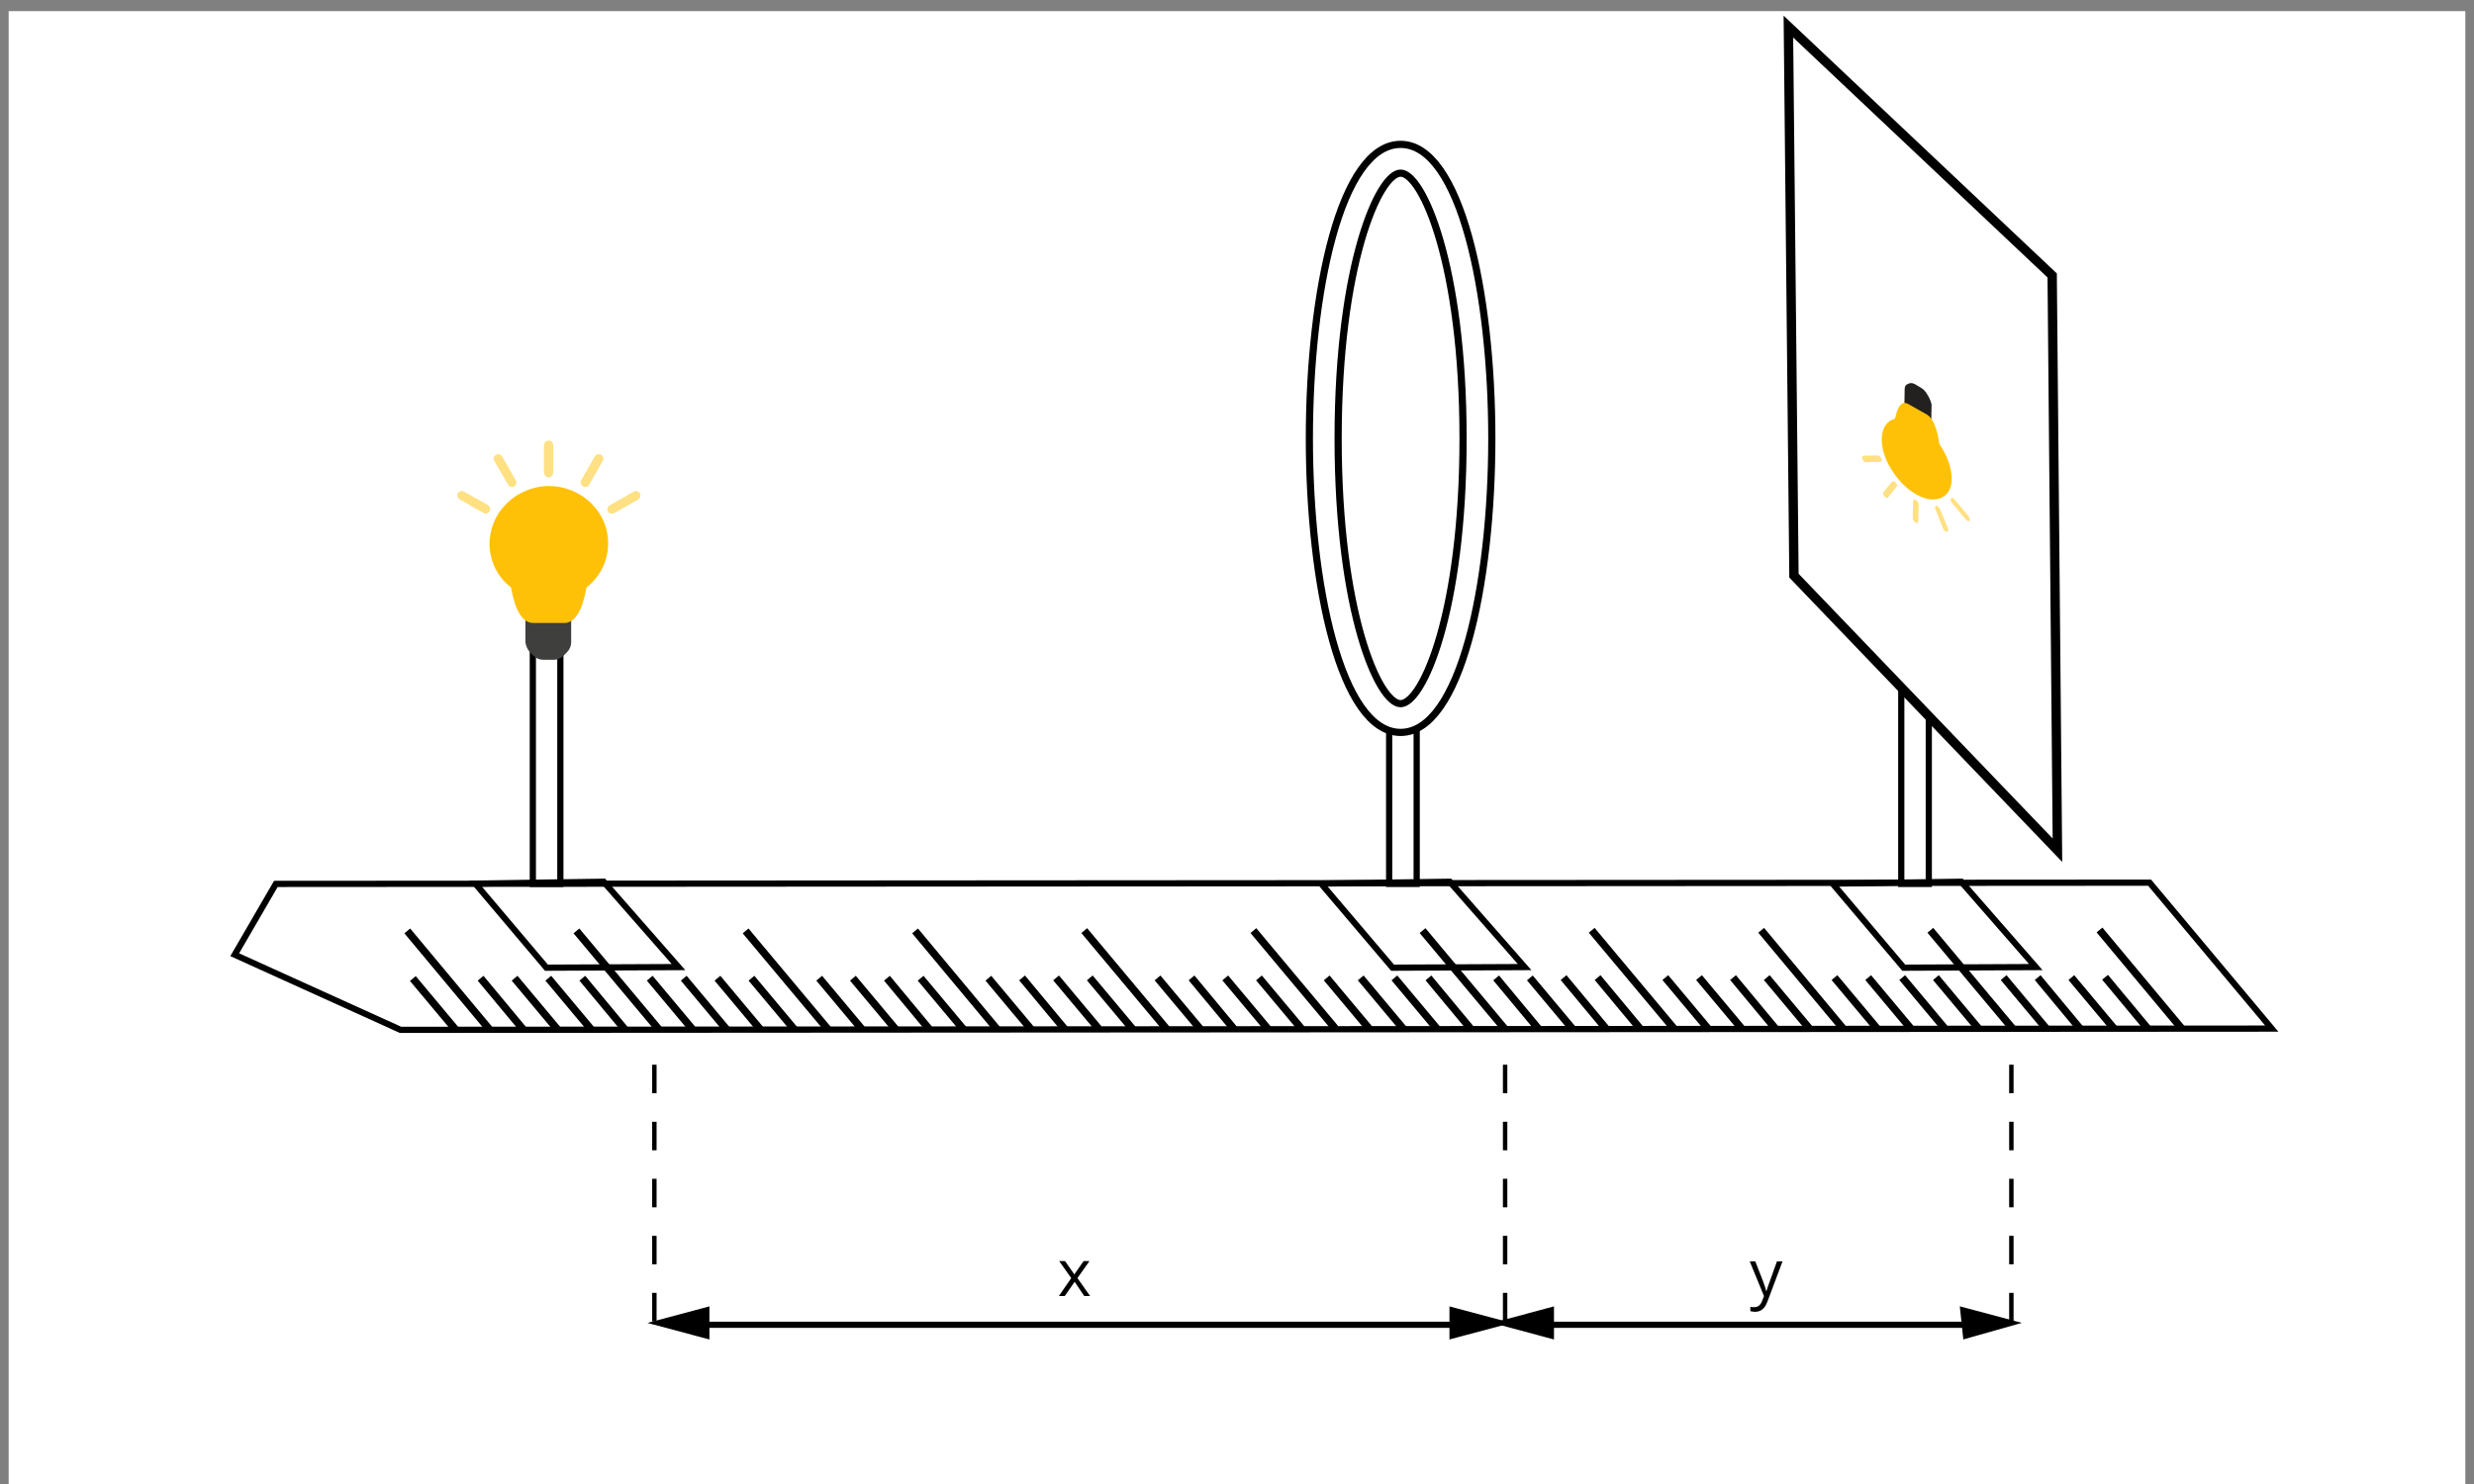 <?xml version="1.0" encoding="utf-8"?>
<!-- Generator: Adobe Illustrator 24.2.3, SVG Export Plug-In . SVG Version: 6.00 Build 0)  -->
<svg xmlns="http://www.w3.org/2000/svg" xmlns:xlink="http://www.w3.org/1999/xlink" version="1.1" id="Warstwa_1" x="0px" y="0px" viewBox="0 0 800 480" style="enable-background:new 0 0 800 480;" xml:space="preserve">
<rect x="0" y="0" width="800" height="480" fill="#808080" stroke="none"/>
<style type="text/css">
	.st0{fill:#FFFFFF;}
	.st1{fill:none;stroke:#000000;stroke-width:1.427;stroke-miterlimit:10;stroke-dasharray:9.224;}
	.st2{enable-background:new    ;}
	.st3{stroke:#000000;stroke-width:2;stroke-miterlimit:10;}
	.st4{stroke:#000000;stroke-miterlimit:10;}
	.st5{fill:#FFFFFF;stroke:#000000;stroke-width:2.007;stroke-miterlimit:10;}
	.st6{fill:none;stroke:#000000;stroke-width:2.435;stroke-miterlimit:10;}
	.st7{fill:#FFFFFF;stroke:#000000;stroke-width:3.022;stroke-miterlimit:10;}
	.st8{fill:none;stroke:#000000;stroke-width:2.007;stroke-miterlimit:10;}
	.st9{fill:#FFFFFF;stroke:#000000;stroke-width:2.323;stroke-miterlimit:10;}
	.st10{fill:#3F3F3E;}
	.st11{fill:#FFE082;}
	.st12{fill:#FFC107;}
	.st13{fill:#23211F;}
</style>
<g id="rysunek">
	<rect x="2.8" y="3.6" class="st0" width="794.4" height="477"/>
</g>
<line class="st1" x1="211.6" y1="427.4" x2="211.6" y2="342.4"/>
<line class="st1" x1="486.7" y1="427.4" x2="486.7" y2="342.4"/>
<line class="st1" x1="650.4" y1="427.4" x2="650.4" y2="342.4"/>
<g>
	<g class="st2">
		<path d="M346.4,413.4l-3.9-5.5h1.9l3,4.3l3-4.3h1.9l-3.9,5.5l4.1,5.8h-1.9l-3.1-4.6l-3.2,4.6h-1.9L346.4,413.4z"/>
	</g>
</g>
<g>
	<g class="st2">
		<path d="M565.8,408h1.8l2.5,6.4c0.5,1.5,0.9,2.5,1,3.2h0.1c0.1-0.3,0.3-0.9,0.6-1.8c0.3-0.8,1.2-3.4,2.8-7.8h1.8l-4.8,12.8    c-0.5,1.3-1,2.2-1.7,2.7c-0.6,0.5-1.4,0.8-2.4,0.8c-0.5,0-1-0.1-1.5-0.2v-1.4c0.4,0.1,0.8,0.1,1.3,0.1c1.2,0,2-0.7,2.5-2l0.6-1.6    L565.8,408z"/>
	</g>
</g>
<g>
	<g>
		<line class="st3" x1="222.2" y1="428.5" x2="477.9" y2="428.5"/>
		<line class="st3" x1="495.6" y1="428.5" x2="645.4" y2="428.5"/>
		<g>
			<polygon class="st4" points="228.9,432.6 211.3,427.9 228.9,423.2    "/>
		</g>
		<g>
			<polygon class="st4" points="469.2,423.2 486.8,427.9 469.2,432.6    "/>
		</g>
		<g>
			<polygon class="st4" points="502,432.6 484.5,427.9 502,423.2    "/>
		</g>
		<g>
			<polygon class="st4" points="634.3,423.2 651.9,427.9 635.3,432.6    "/>
		</g>
	</g>
</g>
<g>
	<g>
		<polygon class="st5" points="89.2,285.9 695.1,285.5 734.6,332.7 129.5,333.1 75.9,308.8   "/>
		<g>
			<line class="st6" x1="694.5" y1="332.7" x2="680.7" y2="316.1"/>
			<line class="st6" x1="705.5" y1="332.7" x2="678.9" y2="300.8"/>
			<line class="st6" x1="650.8" y1="332.7" x2="624.2" y2="300.9"/>
			<line class="st6" x1="683.6" y1="332.7" x2="669.8" y2="316.2"/>
			<line class="st6" x1="672.6" y1="332.7" x2="658.9" y2="316.2"/>
			<line class="st6" x1="661.7" y1="332.7" x2="647.9" y2="316.2"/>
			<line class="st6" x1="639.8" y1="332.7" x2="626" y2="316.2"/>
			<line class="st6" x1="596" y1="332.7" x2="569.5" y2="300.9"/>
			<line class="st6" x1="628.9" y1="332.7" x2="615.1" y2="316.2"/>
			<line class="st6" x1="607" y1="332.7" x2="593.2" y2="316.2"/>
			<line class="st6" x1="617.9" y1="332.7" x2="604.1" y2="316.2"/>
			<line class="st6" x1="585.1" y1="332.7" x2="571.3" y2="316.2"/>
			<line class="st6" x1="541.3" y1="332.7" x2="514.7" y2="300.9"/>
			<line class="st6" x1="574.1" y1="332.7" x2="560.4" y2="316.2"/>
			<line class="st6" x1="552.3" y1="332.7" x2="538.5" y2="316.2"/>
			<line class="st6" x1="563.2" y1="332.7" x2="549.4" y2="316.2"/>
			<line class="st6" x1="530.4" y1="332.8" x2="516.6" y2="316.2"/>
			<line class="st6" x1="486.6" y1="332.8" x2="460" y2="301"/>
			<line class="st6" x1="519.4" y1="332.8" x2="505.6" y2="316.2"/>
			<line class="st6" x1="497.5" y1="332.8" x2="483.8" y2="316.3"/>
			<line class="st6" x1="508.5" y1="332.8" x2="494.7" y2="316.3"/>
			<line class="st6" x1="431.9" y1="332.8" x2="405.3" y2="301"/>
			<line class="st6" x1="475.6" y1="332.8" x2="461.9" y2="316.3"/>
			<line class="st6" x1="464.7" y1="332.8" x2="450.9" y2="316.3"/>
			<line class="st6" x1="442.8" y1="332.8" x2="429" y2="316.3"/>
			<line class="st6" x1="453.8" y1="332.8" x2="440" y2="316.3"/>
			<line class="st6" x1="377.2" y1="332.8" x2="350.6" y2="301"/>
			<line class="st6" x1="420.9" y1="332.8" x2="407.1" y2="316.3"/>
			<line class="st6" x1="410" y1="332.8" x2="396.2" y2="316.3"/>
			<line class="st6" x1="388.1" y1="332.8" x2="374.3" y2="316.3"/>
			<line class="st6" x1="399" y1="332.8" x2="385.3" y2="316.3"/>
			<line class="st6" x1="366.2" y1="332.8" x2="352.4" y2="316.3"/>
			<line class="st6" x1="322.4" y1="332.9" x2="295.9" y2="301.1"/>
			<line class="st6" x1="355.3" y1="332.8" x2="341.5" y2="316.3"/>
			<line class="st6" x1="333.4" y1="332.9" x2="319.6" y2="316.4"/>
			<line class="st6" x1="344.3" y1="332.9" x2="330.5" y2="316.3"/>
			<line class="st6" x1="267.7" y1="332.9" x2="241.1" y2="301.1"/>
			<line class="st6" x1="311.5" y1="332.9" x2="297.7" y2="316.4"/>
			<line class="st6" x1="300.5" y1="332.9" x2="286.8" y2="316.4"/>
			<line class="st6" x1="278.7" y1="332.9" x2="264.9" y2="316.4"/>
			<line class="st6" x1="289.6" y1="332.9" x2="275.8" y2="316.4"/>
			<line class="st6" x1="213" y1="332.9" x2="186.4" y2="301.1"/>
			<line class="st6" x1="256.8" y1="332.9" x2="243" y2="316.4"/>
			<line class="st6" x1="245.8" y1="332.9" x2="232" y2="316.4"/>
			<line class="st6" x1="223.9" y1="332.9" x2="210.1" y2="316.4"/>
			<line class="st6" x1="234.9" y1="332.9" x2="221.1" y2="316.4"/>
			<line class="st6" x1="158.3" y1="333" x2="131.7" y2="301.1"/>
			<line class="st6" x1="202" y1="332.9" x2="188.3" y2="316.4"/>
			<line class="st6" x1="191.1" y1="332.9" x2="177.3" y2="316.4"/>
			<line class="st6" x1="169.2" y1="333" x2="155.4" y2="316.4"/>
			<line class="st6" x1="147.3" y1="333" x2="133.5" y2="316.5"/>
			<line class="st6" x1="180.2" y1="332.9" x2="166.4" y2="316.4"/>
		</g>
	</g>
</g>
<g>
	<rect x="614.8" y="208.8" class="st5" width="8.9" height="77.1"/>
	<rect x="449.2" y="208.8" class="st5" width="8.9" height="77.1"/>
	<rect x="172.3" y="208.8" class="st5" width="8.9" height="77.1"/>
	<polygon class="st7" points="580.1,186.2 665.3,275 663.6,89.1 578.3,8.6  "/>
</g>
<polygon class="st8" points="592.6,285.8 615.6,313 658.3,312.8 634.2,285.2 "/>
<polygon class="st8" points="427.2,285.8 450.3,313 493,312.8 468.8,285.2 "/>
<polygon class="st8" points="153.7,285.8 176.7,313 219.4,312.8 195.2,285.2 "/>
<ellipse class="st9" cx="453.8" cy="141.1" rx="24.8" ry="90.5"/>
<g>
	<path class="st9" d="M452.9,236.9c-19.3,0-29.5-47.8-29.5-95.1s10.1-95.1,29.5-95.1c19.3,0,29.5,47.8,29.5,95.1   S472.2,236.9,452.9,236.9z M452.9,56c-7,0-20.2,29.5-20.2,85.8s13.1,85.8,20.2,85.8s20.2-29.5,20.2-85.8S459.9,56,452.9,56z"/>
</g>
<g>
	<path class="st10" d="M171.3,210.9l1.2,1.2c0.8,0.8,2,1.3,3.1,1.3h3.5c1.2,0,2.3-0.5,3.1-1.3l1.2-1.2c0.8-0.8,1.3-2,1.3-3.1v-9.1   h-14.8v9.1C170.1,208.9,170.5,210,171.3,210.9z"/>
	<g>
		<path class="st11" d="M177.4,154.4c0.8,0,1.5-0.7,1.5-1.5V144c0-0.8-0.7-1.5-1.5-1.5s-1.5,0.7-1.5,1.5v8.9    C176,153.7,176.6,154.4,177.4,154.4z"/>
		<path class="st11" d="M188.5,157.3c0.7,0.4,1.6,0.2,2-0.5l4.4-7.7c0.4-0.7,0.2-1.6-0.5-2s-1.6-0.2-2,0.5c0,0,0,0.1-0.1,0.1    l-4.4,7.7C187.6,156,187.8,156.9,188.5,157.3z"/>
		<path class="st11" d="M198.6,166l7.7-4.4c0.7-0.4,1-1.3,0.6-2s-1.3-1-2-0.6c0,0-0.1,0-0.1,0.1l-7.7,4.4c-0.7,0.4-0.9,1.3-0.5,2    C197.1,166.1,197.9,166.3,198.6,166z"/>
		<path class="st11" d="M164.3,156.8c0.4,0.7,1.3,0.9,2,0.5c0.6-0.4,0.9-1.3,0.5-1.9l-4.4-7.7c-0.4-0.7-1.3-1-2-0.6s-1,1.3-0.6,2    c0,0,0,0.1,0.1,0.1L164.3,156.8z"/>
		<path class="st11" d="M148.6,161.5l7.7,4.4c0.7,0.4,1.6,0.2,2-0.5c0.4-0.7,0.2-1.6-0.5-2c0,0-0.1,0-0.1-0.1L150,159    c-0.7-0.4-1.6-0.1-2,0.6C147.7,160.3,147.9,161.1,148.6,161.5z"/>
	</g>
	<path class="st12" d="M165,189.8c0.2,0.1,0.3,0.3,0.3,0.5c0.6,3.1,2.2,11.2,7.1,11.2h10.1c4.9,0,6.5-8.2,7.1-11.2   c0-0.2,0.2-0.4,0.3-0.5c7.8-6.2,9-17.6,2.8-25.3c-0.5-0.6-1-1.1-1.5-1.7c-3.7-3.6-8.6-5.6-13.7-5.6h-0.3   c-5.2,0.1-10.2,2.3-13.8,6.1c-3.4,3.5-5.2,8.2-5.1,13.1C158.5,181.7,160.9,186.6,165,189.8z"/>
</g>
<g>
	<path class="st13" d="M623.8,128.6l-0.7-1.2c-0.5-0.8-1.1-1.5-1.8-1.9l-2-1.2c-0.7-0.4-1.4-0.5-1.9-0.3l-0.7,0.3   c-0.5,0.2-0.8,0.8-0.8,1.5l-0.1,5.7l8.7,5l0.1-5.7C624.5,130.3,624.2,129.4,623.8,128.6z"/>
	<g>
		<path class="st11" d="M619.5,161.7c-0.5-0.3-0.9-0.1-0.9,0.4l-0.1,5.5c0,0.5,0.4,1.1,0.9,1.4c0.5,0.3,0.9,0.1,0.9-0.4l0.1-5.5    C620.4,162.6,620,162,619.5,161.7z"/>
		<path class="st11" d="M613,156.1c-0.4-0.5-0.9-0.6-1.2-0.3l-2.7,3.3c-0.3,0.3-0.2,0.9,0.2,1.4s0.9,0.7,1.2,0.4c0,0,0,0,0,0    l2.7-3.3C613.6,157.2,613.5,156.6,613,156.1z"/>
		<path class="st11" d="M607.2,147.3l-4.6,0.1c-0.4,0-0.6,0.4-0.4,1c0.2,0.6,0.7,1.1,1.2,1.1c0,0,0,0,0.1,0l4.6-0.1    c0.4,0,0.5-0.5,0.3-1.1C608.1,147.7,607.6,147.3,607.2,147.3z"/>
		<path class="st11" d="M627.3,164.6c-0.3-0.6-0.8-1-1.2-1c-0.4,0-0.5,0.5-0.3,1l2.5,6.3c0.2,0.6,0.7,1.1,1.2,1.1    c0.4,0,0.6-0.4,0.4-1c0,0,0-0.1,0-0.1L627.3,164.6z"/>
		<path class="st11" d="M636.6,167l-4.5-5.4c-0.4-0.5-0.9-0.7-1.2-0.4c-0.3,0.3-0.2,0.9,0.2,1.4c0,0,0,0.1,0.1,0.1l4.5,5.4    c0.4,0.5,1,0.6,1.2,0.3C637.1,168.1,637,167.5,636.6,167z"/>
	</g>
	<path class="st12" d="M627.3,143.9c-0.1-0.1-0.2-0.3-0.2-0.4c-0.3-2.1-1.2-7.7-4-9.4l-6-3.4c-2.9-1.7-3.9,2.9-4.3,4.6   c0,0.1-0.1,0.2-0.2,0.2c-4.6,1.2-5.5,7.9-1.9,14.8c0.3,0.5,0.6,1,0.9,1.5c2.1,3.5,5,6.4,8,8.1l0.2,0.1c3.1,1.7,6,2,8.2,0.9   c2-1,3.2-3.3,3.1-6.4C631,151.1,629.6,147.3,627.3,143.9z"/>
</g>
</svg>
